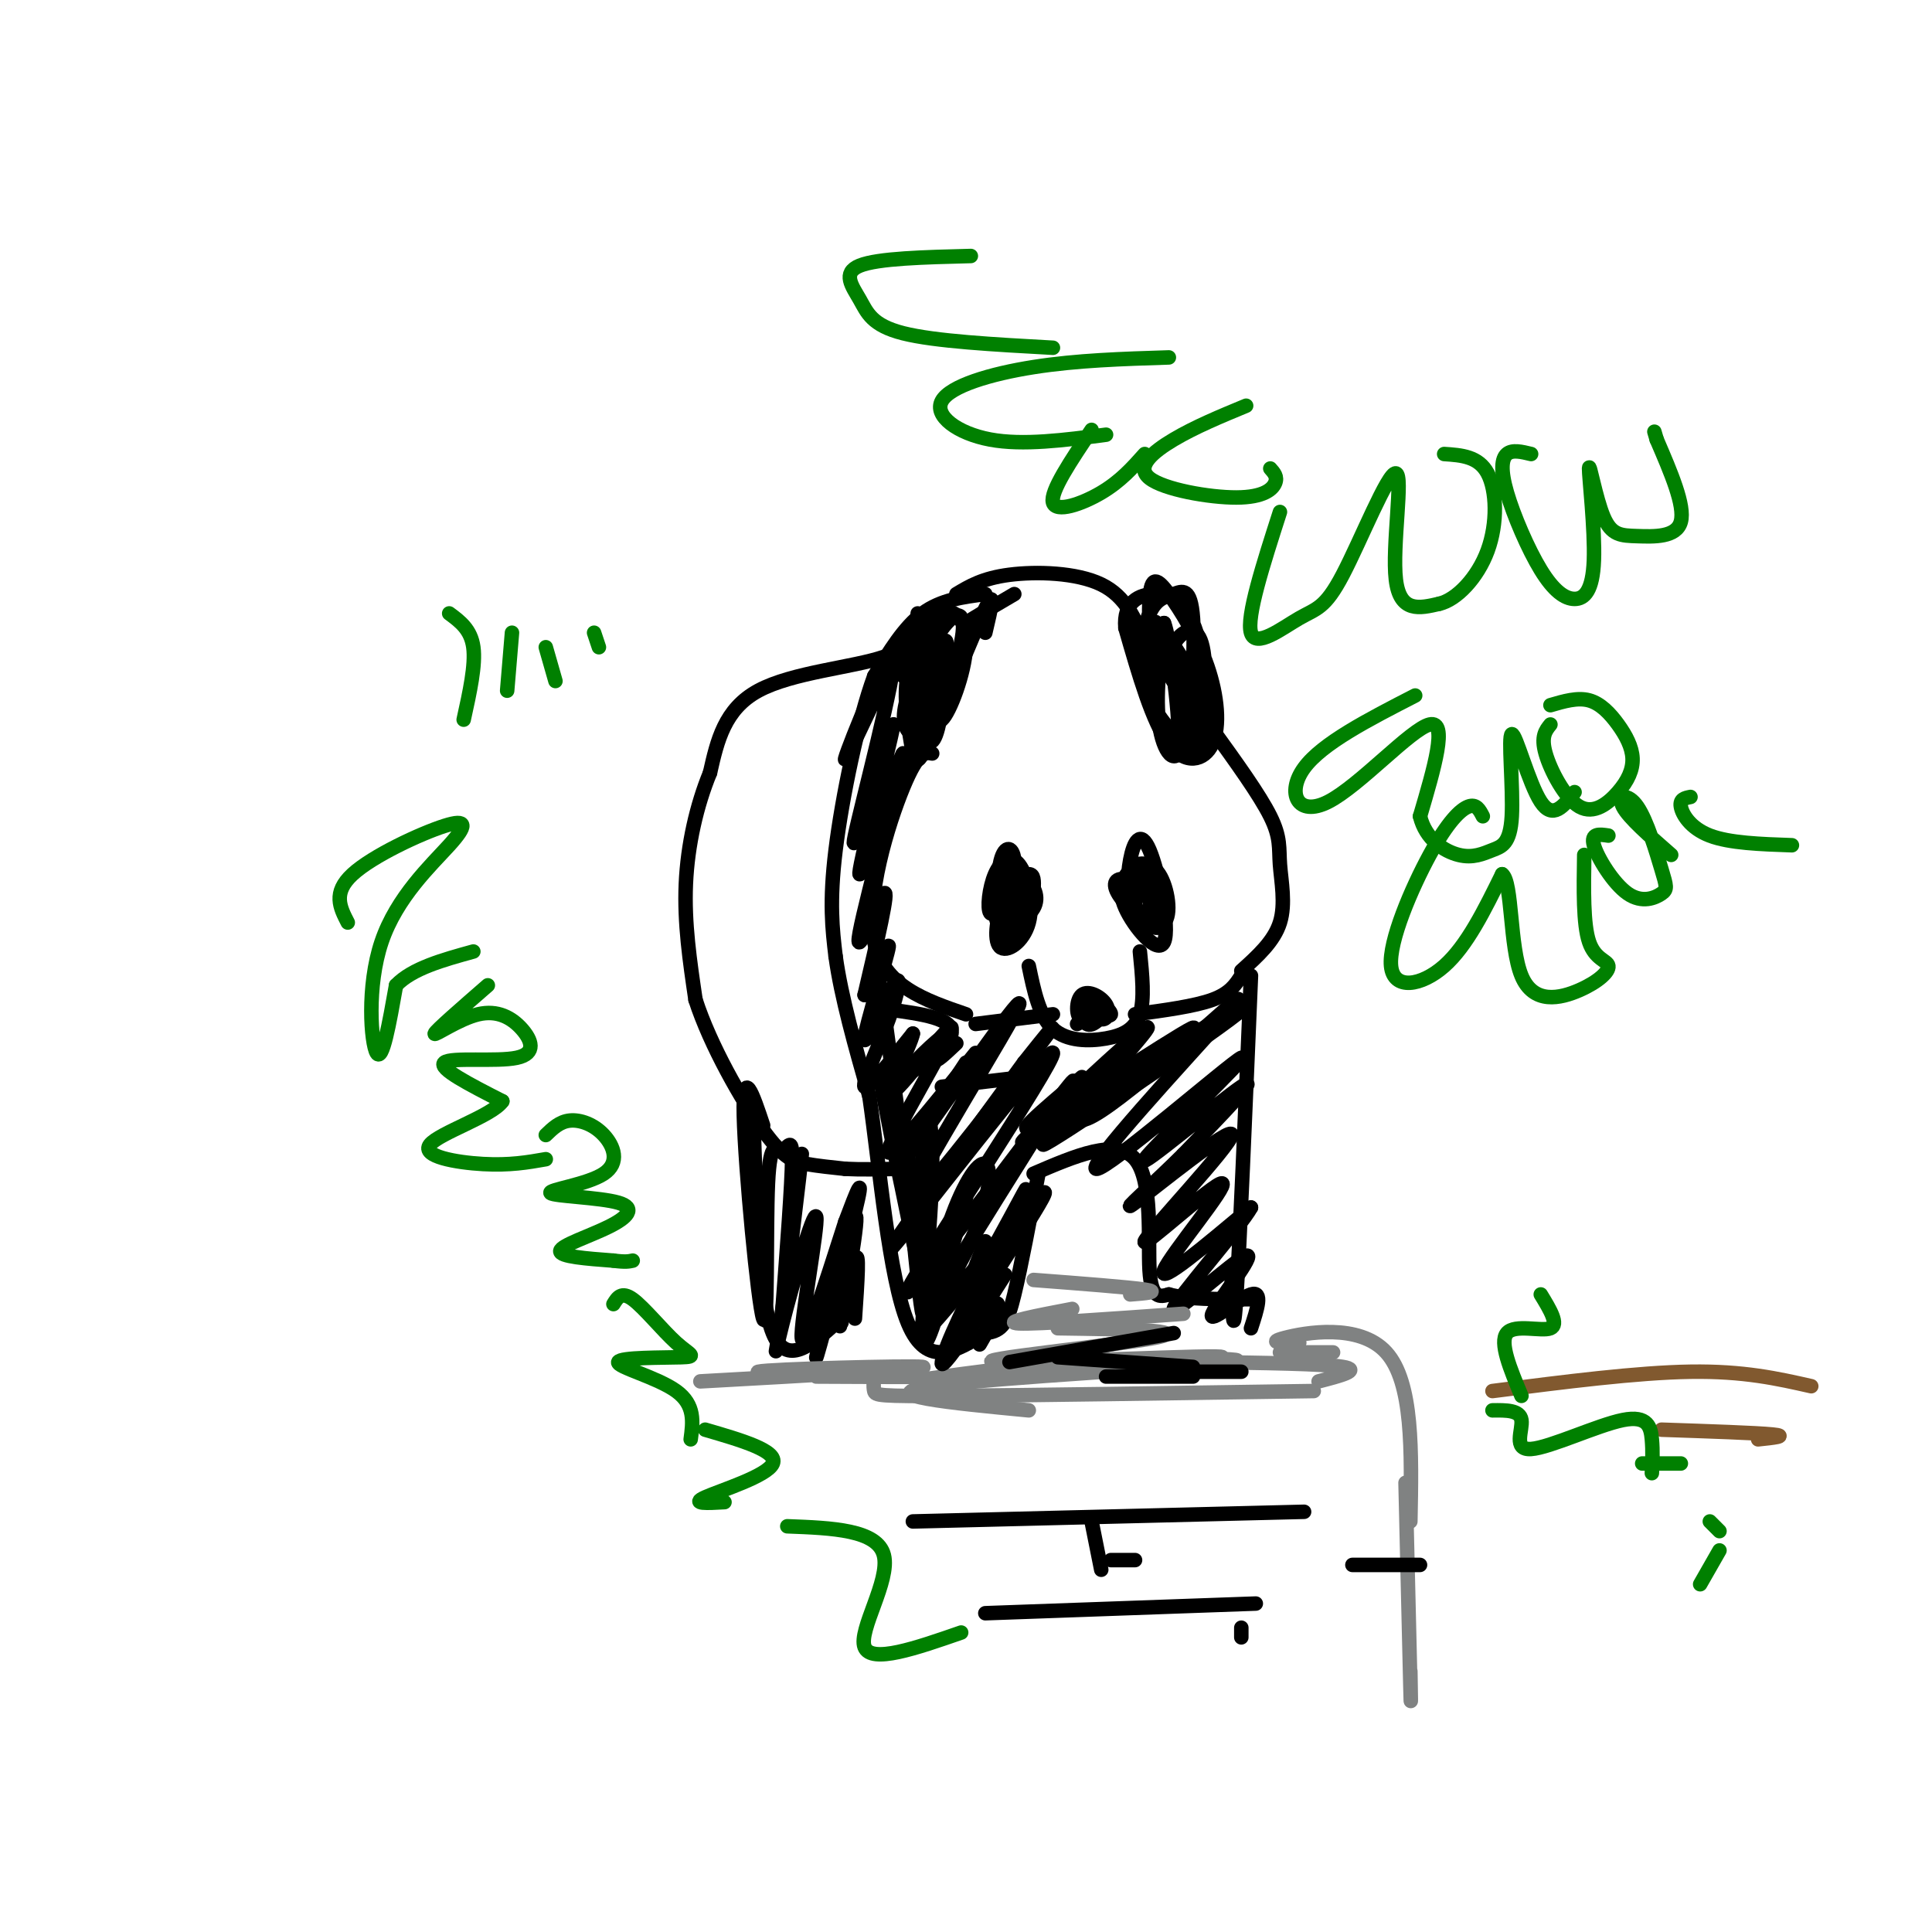 <svg viewBox='0 0 400 400' version='1.1' xmlns='http://www.w3.org/2000/svg' xmlns:xlink='http://www.w3.org/1999/xlink'><g fill='none' stroke='rgb(0,0,0)' stroke-width='3' stroke-linecap='round' stroke-linejoin='round'><path d='M189,156c-1.027,-5.748 -2.054,-11.496 -1,-17c1.054,-5.504 4.190,-10.764 7,-12c2.810,-1.236 5.295,1.552 5,7c-0.295,5.448 -3.370,13.557 -5,15c-1.630,1.443 -1.815,-3.778 -2,-9'/><path d='M193,140c0.627,-4.150 3.193,-10.027 3,-6c-0.193,4.027 -3.147,17.956 -5,22c-1.853,4.044 -2.605,-1.796 -2,-9c0.605,-7.204 2.565,-15.770 4,-16c1.435,-0.230 2.343,7.876 2,14c-0.343,6.124 -1.939,10.264 -3,8c-1.061,-2.264 -1.589,-10.933 -1,-15c0.589,-4.067 2.294,-3.534 4,-3'/><path d='M195,135c0.937,2.171 1.281,9.100 0,13c-1.281,3.900 -4.185,4.772 -6,4c-1.815,-0.772 -2.540,-3.189 -1,-8c1.540,-4.811 5.346,-12.016 8,-15c2.654,-2.984 4.155,-1.748 3,4c-1.155,5.748 -4.965,16.009 -4,14c0.965,-2.009 6.704,-16.288 9,-21c2.296,-4.712 1.148,0.144 0,5'/><path d='M241,139c0.715,-2.632 1.429,-5.264 3,-7c1.571,-1.736 3.998,-2.575 5,2c1.002,4.575 0.577,14.564 -1,18c-1.577,3.436 -4.308,0.317 -6,-1c-1.692,-1.317 -2.345,-0.834 -3,-6c-0.655,-5.166 -1.312,-15.980 -1,-21c0.312,-5.020 1.595,-4.246 4,-1c2.405,3.246 5.933,8.963 8,15c2.067,6.037 2.672,12.395 1,16c-1.672,3.605 -5.621,4.459 -9,0c-3.379,-4.459 -6.190,-14.229 -9,-24'/><path d='M233,130c-0.463,-5.410 2.879,-6.934 6,-7c3.121,-0.066 6.021,1.328 8,6c1.979,4.672 3.039,12.623 3,18c-0.039,5.377 -1.175,8.180 -4,7c-2.825,-1.180 -7.337,-6.341 -9,-12c-1.663,-5.659 -0.475,-11.815 1,-15c1.475,-3.185 3.238,-3.401 5,-4c1.762,-0.599 3.524,-1.583 4,5c0.476,6.583 -0.333,20.734 -2,26c-1.667,5.266 -4.190,1.647 -5,-4c-0.810,-5.647 0.095,-13.324 1,-21'/><path d='M241,129c1.076,2.341 3.265,18.694 3,24c-0.265,5.306 -2.984,-0.435 -5,-7c-2.016,-6.565 -3.330,-13.952 -1,-12c2.330,1.952 8.305,13.245 8,12c-0.305,-1.245 -6.890,-15.027 -7,-17c-0.110,-1.973 6.254,7.865 8,11c1.746,3.135 -1.127,-0.432 -4,-4'/><path d='M243,136c-1.067,-2.311 -1.733,-6.089 -2,-6c-0.267,0.089 -0.133,4.044 0,8'/><path d='M193,156c-1.444,-0.267 -2.889,-0.533 -6,7c-3.111,7.533 -7.889,22.867 -6,32c1.889,9.133 10.444,12.067 19,15'/><path d='M251,151c4.893,6.774 9.786,13.548 12,18c2.214,4.452 1.750,6.583 2,10c0.250,3.417 1.214,8.119 0,12c-1.214,3.881 -4.607,6.940 -8,10'/><path d='M213,200c1.077,5.196 2.155,10.393 5,13c2.845,2.607 7.458,2.625 11,2c3.542,-0.625 6.012,-1.893 7,-5c0.988,-3.107 0.494,-8.054 0,-13'/><path d='M223,212c2.400,-1.249 4.801,-2.498 5,-2c0.199,0.498 -1.803,2.744 -3,2c-1.197,-0.744 -1.589,-4.478 0,-5c1.589,-0.522 5.159,2.167 5,3c-0.159,0.833 -4.045,-0.191 -5,-1c-0.955,-0.809 1.023,-1.405 3,-2'/><path d='M228,207c-0.360,0.915 -2.759,4.204 -4,4c-1.241,-0.204 -1.322,-3.900 0,-5c1.322,-1.100 4.048,0.396 5,2c0.952,1.604 0.129,3.315 -1,3c-1.129,-0.315 -2.565,-2.658 -4,-5'/><path d='M209,185c-1.681,2.454 -3.363,4.908 -4,4c-0.637,-0.908 -0.231,-5.179 1,-8c1.231,-2.821 3.286,-4.191 5,-2c1.714,2.191 3.086,7.943 2,12c-1.086,4.057 -4.631,6.417 -6,5c-1.369,-1.417 -0.561,-6.612 1,-10c1.561,-3.388 3.875,-4.968 5,-5c1.125,-0.032 1.063,1.484 1,3'/><path d='M214,184c-0.554,2.437 -2.438,7.028 -4,9c-1.562,1.972 -2.800,1.323 -3,-2c-0.200,-3.323 0.638,-9.321 2,-11c1.362,-1.679 3.246,0.962 3,5c-0.246,4.038 -2.623,9.474 -4,8c-1.377,-1.474 -1.755,-9.858 -1,-14c0.755,-4.142 2.644,-4.040 3,-1c0.356,3.040 -0.822,9.020 -2,15'/><path d='M208,193c-1.067,0.769 -2.733,-4.808 -2,-8c0.733,-3.192 3.867,-4.000 6,-3c2.133,1.000 3.267,3.808 2,6c-1.267,2.192 -4.933,3.769 -6,3c-1.067,-0.769 0.467,-3.885 2,-7'/><path d='M235,183c1.296,-0.894 2.592,-1.787 4,0c1.408,1.787 2.929,6.255 2,8c-0.929,1.745 -4.307,0.769 -6,-2c-1.693,-2.769 -1.699,-7.330 -1,-11c0.699,-3.670 2.105,-6.448 4,-2c1.895,4.448 4.279,16.120 3,19c-1.279,2.880 -6.223,-3.034 -8,-7c-1.777,-3.966 -0.389,-5.983 1,-8'/><path d='M234,180c1.336,-1.659 4.177,-1.807 6,1c1.823,2.807 2.627,8.569 1,10c-1.627,1.431 -5.687,-1.469 -8,-4c-2.313,-2.531 -2.879,-4.692 -1,-5c1.879,-0.308 6.205,1.237 8,4c1.795,2.763 1.060,6.744 -1,6c-2.060,-0.744 -5.446,-6.213 -6,-9c-0.554,-2.787 1.723,-2.894 4,-3'/><path d='M237,180c1.559,1.472 3.457,6.652 3,9c-0.457,2.348 -3.270,1.863 -5,0c-1.730,-1.863 -2.376,-5.105 -2,-7c0.376,-1.895 1.774,-2.443 3,-1c1.226,1.443 2.279,4.878 2,7c-0.279,2.122 -1.889,2.929 -3,1c-1.111,-1.929 -1.722,-6.596 -1,-8c0.722,-1.404 2.778,0.456 3,2c0.222,1.544 -1.389,2.772 -3,4'/><path d='M234,187c-0.511,-0.711 -0.289,-4.489 0,-5c0.289,-0.511 0.644,2.244 1,5'/><path d='M202,212c0.000,0.000 16.000,-2.000 16,-2'/><path d='M235,210c6.167,-0.833 12.333,-1.667 16,-3c3.667,-1.333 4.833,-3.167 6,-5'/><path d='M198,123c2.733,-1.644 5.467,-3.289 11,-4c5.533,-0.711 13.867,-0.489 19,2c5.133,2.489 7.067,7.244 9,12'/><path d='M210,123c-4.417,2.583 -8.833,5.167 -10,6c-1.167,0.833 0.917,-0.083 3,-1'/><path d='M204,123c-4.583,0.583 -9.167,1.167 -13,4c-3.833,2.833 -6.917,7.917 -10,13'/><path d='M181,140c-3.333,9.044 -6.667,25.156 -8,36c-1.333,10.844 -0.667,16.422 0,22'/><path d='M173,198c1.167,8.500 4.083,18.750 7,29'/><path d='M180,227c2.156,14.867 4.044,37.533 8,47c3.956,9.467 9.978,5.733 16,2'/><path d='M204,276c3.600,-0.356 4.600,-2.244 6,-8c1.400,-5.756 3.200,-15.378 5,-25'/><path d='M214,243c8.622,-3.711 17.244,-7.422 21,-3c3.756,4.422 2.644,16.978 3,23c0.356,6.022 2.178,5.511 4,5'/><path d='M242,268c3.500,1.000 10.250,1.000 17,1'/><path d='M259,202c-1.167,27.750 -2.333,55.500 -3,66c-0.667,10.500 -0.833,3.750 -1,-3'/><path d='M187,140c0.667,-4.501 1.333,-9.002 -2,-3c-3.333,6.002 -10.667,22.506 -10,20c0.667,-2.506 9.333,-24.021 10,-21c0.667,3.021 -6.667,30.577 -8,37c-1.333,6.423 3.333,-8.289 8,-23'/><path d='M185,150c-1.065,5.633 -7.727,31.217 -7,31c0.727,-0.217 8.844,-26.233 9,-25c0.156,1.233 -7.650,29.717 -9,37c-1.350,7.283 3.757,-6.633 5,-8c1.243,-1.367 -1.379,9.817 -4,21'/><path d='M179,206c0.911,-0.360 5.189,-11.760 5,-10c-0.189,1.760 -4.843,16.682 -5,19c-0.157,2.318 4.185,-7.966 6,-11c1.815,-3.034 1.104,1.183 -1,7c-2.104,5.817 -5.601,13.233 -5,14c0.601,0.767 5.301,-5.117 10,-11'/><path d='M189,214c-0.351,2.266 -6.228,13.432 -4,12c2.228,-1.432 12.561,-15.463 12,-13c-0.561,2.463 -12.018,21.418 -13,25c-0.982,3.582 8.509,-8.209 18,-20'/><path d='M200,220c-8.584,13.033 -17.167,26.067 -12,19c5.167,-7.067 24.086,-34.234 23,-31c-1.086,3.234 -22.177,36.871 -23,41c-0.823,4.129 18.622,-21.249 26,-31c7.378,-9.751 2.689,-3.876 -2,2'/><path d='M212,220c-9.046,12.308 -30.662,42.077 -27,38c3.662,-4.077 32.600,-42.000 33,-40c0.400,2.000 -27.738,43.923 -30,49c-2.262,5.077 21.354,-26.692 30,-38c8.646,-11.308 2.323,-2.154 -4,7'/><path d='M214,236c-7.944,12.678 -25.804,40.872 -24,41c1.804,0.128 23.271,-27.811 26,-30c2.729,-2.189 -13.279,21.372 -17,28c-3.721,6.628 4.844,-3.677 7,-5c2.156,-1.323 -2.098,6.336 -3,8c-0.902,1.664 1.549,-2.668 4,-7'/><path d='M224,223c-8.199,6.925 -16.399,13.850 -8,9c8.399,-4.850 33.396,-21.475 31,-19c-2.396,2.475 -32.183,24.051 -31,24c1.183,-0.051 33.338,-21.729 40,-27c6.662,-5.271 -12.169,5.864 -31,17'/><path d='M225,227c-9.140,5.978 -16.491,12.422 -12,8c4.491,-4.422 20.822,-19.711 24,-22c3.178,-2.289 -6.798,8.422 -11,14c-4.202,5.578 -2.629,6.022 2,3c4.629,-3.022 12.315,-9.511 20,-16'/><path d='M248,214c6.405,-5.522 12.417,-11.326 5,-3c-7.417,8.326 -28.264,30.784 -26,31c2.264,0.216 27.638,-21.808 30,-23c2.362,-1.192 -18.287,18.448 -20,21c-1.713,2.552 15.511,-11.985 20,-15c4.489,-3.015 -3.755,5.493 -12,14'/><path d='M245,239c-5.715,5.714 -14.004,12.999 -10,10c4.004,-2.999 20.299,-16.281 20,-14c-0.299,2.281 -17.194,20.127 -18,22c-0.806,1.873 14.475,-12.226 16,-12c1.525,0.226 -10.707,14.779 -12,18c-1.293,3.221 8.354,-4.889 18,-13'/><path d='M259,250c-1.897,3.631 -15.641,19.208 -16,21c-0.359,1.792 12.667,-10.200 15,-11c2.333,-0.800 -6.026,9.592 -7,12c-0.974,2.408 5.436,-3.169 8,-4c2.564,-0.831 1.282,3.085 0,7'/><path d='M190,127c-0.289,3.400 -0.578,6.800 -7,9c-6.422,2.200 -18.978,3.200 -26,7c-7.022,3.800 -8.511,10.400 -10,17'/><path d='M147,160c-2.756,6.689 -4.644,14.911 -5,23c-0.356,8.089 0.822,16.044 2,24'/><path d='M144,207c3.036,9.417 9.625,20.958 14,27c4.375,6.042 6.536,6.583 9,7c2.464,0.417 5.232,0.708 8,1'/><path d='M175,242c3.167,0.167 7.083,0.083 11,0'/><path d='M156,232c0.583,18.500 1.167,37.000 4,44c2.833,7.000 7.917,2.500 13,-2'/><path d='M173,274c2.167,-0.333 1.083,-0.167 0,0'/><path d='M158,233c-2.132,-6.403 -4.265,-12.807 -4,-2c0.265,10.807 2.927,38.824 4,42c1.073,3.176 0.556,-18.489 1,-28c0.444,-9.511 1.850,-6.868 3,-7c1.150,-0.132 2.043,-3.038 2,2c-0.043,5.038 -1.021,18.019 -2,31'/><path d='M162,271c0.803,-4.216 3.812,-30.255 4,-32c0.188,-1.745 -2.444,20.803 -4,32c-1.556,11.197 -2.036,11.042 0,3c2.036,-8.042 6.587,-23.973 7,-22c0.413,1.973 -3.310,21.849 -3,25c0.310,3.151 4.655,-10.425 9,-24'/><path d='M175,253c2.477,-6.571 4.171,-11.000 2,-2c-2.171,9.000 -8.206,31.428 -8,30c0.206,-1.428 6.653,-26.713 8,-29c1.347,-2.287 -2.407,18.423 -3,22c-0.593,3.577 1.973,-9.978 3,-13c1.027,-3.022 0.513,4.489 0,12'/></g>
<g fill='none' stroke='rgb(128,130,130)' stroke-width='3' stroke-linecap='round' stroke-linejoin='round'><path d='M181,284c-0.111,1.556 -0.222,3.111 0,4c0.222,0.889 0.778,1.111 16,1c15.222,-0.111 45.111,-0.556 75,-1'/><path d='M249,282c12.500,0.167 25.000,0.333 29,1c4.000,0.667 -0.500,1.833 -5,3'/><path d='M265,280c0.000,0.000 11.000,0.000 11,0'/><path d='M269,278c-3.489,0.022 -6.978,0.044 -3,-1c3.978,-1.044 15.422,-3.156 21,3c5.578,6.156 5.289,20.578 5,35'/><path d='M291,307c0.417,17.750 0.833,35.500 1,42c0.167,6.500 0.083,1.750 0,-3'/><path d='M214,265c9.833,0.750 19.667,1.500 23,2c3.333,0.500 0.167,0.750 -3,1'/><path d='M222,271c-7.417,1.417 -14.833,2.833 -11,3c3.833,0.167 18.917,-0.917 34,-2'/><path d='M219,275c14.124,0.203 28.249,0.405 20,2c-8.249,1.595 -38.871,4.582 -33,5c5.871,0.418 48.234,-1.734 47,-1c-1.234,0.734 -46.067,4.352 -59,5c-12.933,0.648 6.033,-1.676 25,-4'/><path d='M219,282c15.940,-0.857 43.292,-1.000 36,0c-7.292,1.000 -49.226,3.143 -62,5c-12.774,1.857 3.613,3.429 20,5'/><path d='M169,285c12.286,0.065 24.571,0.131 18,0c-6.571,-0.131 -32.000,-0.458 -30,-1c2.000,-0.542 31.429,-1.298 34,-1c2.571,0.298 -21.714,1.649 -46,3'/></g>
<g fill='none' stroke='rgb(0,128,0)' stroke-width='3' stroke-linecap='round' stroke-linejoin='round'><path d='M72,191c-1.589,-3.080 -3.178,-6.160 1,-10c4.178,-3.840 14.122,-8.441 19,-10c4.878,-1.559 4.689,-0.078 1,4c-3.689,4.078 -10.878,10.752 -14,20c-3.122,9.248 -2.178,21.071 -1,23c1.178,1.929 2.589,-6.035 4,-14'/><path d='M82,204c3.333,-3.500 9.667,-5.250 16,-7'/><path d='M101,204c-5.424,4.721 -10.849,9.441 -11,10c-0.151,0.559 4.971,-3.044 9,-4c4.029,-0.956 6.967,0.733 9,3c2.033,2.267 3.163,5.110 -1,6c-4.163,0.890 -13.618,-0.174 -15,1c-1.382,1.174 5.309,4.587 12,8'/><path d='M104,228c-2.036,3.024 -13.125,6.583 -15,9c-1.875,2.417 5.464,3.690 11,4c5.536,0.310 9.268,-0.345 13,-1'/><path d='M113,235c1.440,-1.395 2.879,-2.791 5,-3c2.121,-0.209 4.922,0.767 7,3c2.078,2.233 3.433,5.722 0,8c-3.433,2.278 -11.655,3.345 -11,4c0.655,0.655 10.186,0.897 14,2c3.814,1.103 1.912,3.066 -2,5c-3.912,1.934 -9.832,3.838 -10,5c-0.168,1.162 5.416,1.581 11,2'/><path d='M127,261c2.500,0.333 3.250,0.167 4,0'/><path d='M127,270c0.832,-1.350 1.663,-2.701 4,-1c2.337,1.701 6.179,6.453 9,9c2.821,2.547 4.622,2.889 1,3c-3.622,0.111 -12.668,-0.009 -13,1c-0.332,1.009 8.048,3.145 12,6c3.952,2.855 3.476,6.427 3,10'/><path d='M146,296c7.556,2.200 15.111,4.400 14,7c-1.111,2.600 -10.889,5.600 -14,7c-3.111,1.400 0.444,1.200 4,1'/><path d='M163,316c9.333,0.356 18.667,0.711 20,6c1.333,5.289 -5.333,15.511 -4,19c1.333,3.489 10.667,0.244 20,-3'/><path d='M307,169c-0.673,-1.311 -1.346,-2.622 -3,-2c-1.654,0.622 -4.289,3.177 -8,10c-3.711,6.823 -8.499,17.914 -8,23c0.499,5.086 6.285,4.167 11,0c4.715,-4.167 8.357,-11.584 12,-19'/><path d='M311,181c2.148,1.560 1.518,14.959 4,21c2.482,6.041 8.078,4.722 12,3c3.922,-1.722 6.171,-3.848 6,-5c-0.171,-1.152 -2.763,-1.329 -4,-5c-1.237,-3.671 -1.118,-10.835 -1,-18'/><path d='M333,173c-1.856,-0.274 -3.713,-0.547 -3,2c0.713,2.547 3.994,7.916 7,10c3.006,2.084 5.736,0.884 7,0c1.264,-0.884 1.060,-1.454 0,-5c-1.060,-3.546 -2.978,-10.070 -5,-13c-2.022,-2.930 -4.149,-2.266 -3,0c1.149,2.266 5.575,6.133 10,10'/><path d='M350,165c-1.133,0.222 -2.267,0.444 -2,2c0.267,1.556 1.933,4.444 6,6c4.067,1.556 10.533,1.778 17,2'/><path d='M293,144c-9.649,4.958 -19.298,9.917 -23,15c-3.702,5.083 -1.458,10.292 5,7c6.458,-3.292 17.131,-15.083 21,-16c3.869,-0.917 0.935,9.042 -2,19'/><path d='M294,169c1.148,4.789 5.018,7.260 8,8c2.982,0.740 5.075,-0.252 7,-1c1.925,-0.748 3.681,-1.252 4,-7c0.319,-5.748 -0.799,-16.740 0,-17c0.799,-0.260 3.514,10.211 6,14c2.486,3.789 4.743,0.894 7,-2'/><path d='M321,150c-1.001,1.244 -2.002,2.488 -1,6c1.002,3.512 4.007,9.293 7,11c2.993,1.707 5.973,-0.662 8,-3c2.027,-2.338 3.100,-4.647 3,-7c-0.100,-2.353 -1.373,-4.749 -3,-7c-1.627,-2.251 -3.608,-4.357 -6,-5c-2.392,-0.643 -5.196,0.179 -8,1'/><path d='M265,106c-3.488,10.848 -6.977,21.697 -6,25c0.977,3.303 6.419,-0.938 10,-3c3.581,-2.062 5.300,-1.944 9,-9c3.700,-7.056 9.381,-21.284 11,-21c1.619,0.284 -0.823,15.081 0,22c0.823,6.919 4.912,5.959 9,5'/><path d='M298,125c3.548,-0.810 7.917,-5.333 10,-11c2.083,-5.667 1.881,-12.476 0,-16c-1.881,-3.524 -5.440,-3.762 -9,-4'/><path d='M258,84c-5.293,2.193 -10.587,4.386 -15,7c-4.413,2.614 -7.946,5.649 -5,8c2.946,2.351 12.370,4.018 18,4c5.630,-0.018 7.466,-1.719 8,-3c0.534,-1.281 -0.233,-2.140 -1,-3'/><path d='M242,74c-9.530,0.298 -19.060,0.595 -28,2c-8.940,1.405 -17.292,3.917 -19,7c-1.708,3.083 3.226,6.738 10,8c6.774,1.262 15.387,0.131 24,-1'/><path d='M226,89c-4.289,6.378 -8.578,12.756 -8,15c0.578,2.244 6.022,0.356 10,-2c3.978,-2.356 6.489,-5.178 9,-8'/><path d='M201,53c-9.637,0.244 -19.274,0.488 -23,2c-3.726,1.512 -1.542,4.292 0,7c1.542,2.708 2.440,5.345 9,7c6.560,1.655 18.780,2.327 31,3'/><path d='M317,94c-1.948,-0.474 -3.896,-0.948 -5,0c-1.104,0.948 -1.363,3.319 0,8c1.363,4.681 4.348,11.671 7,16c2.652,4.329 4.972,5.997 7,6c2.028,0.003 3.764,-1.658 4,-8c0.236,-6.342 -1.028,-17.365 -1,-19c0.028,-1.635 1.348,6.118 3,10c1.652,3.882 3.637,3.891 7,4c3.363,0.109 8.104,0.317 9,-3c0.896,-3.317 -2.052,-10.158 -5,-17'/><path d='M343,91c-0.833,-2.833 -0.417,-1.417 0,0'/></g>
<g fill='none' stroke='rgb(129,89,47)' stroke-width='3' stroke-linecap='round' stroke-linejoin='round'><path d='M309,288c15.000,-1.917 30.000,-3.833 41,-4c11.000,-0.167 18.000,1.417 25,3'/><path d='M344,296c9.833,0.333 19.667,0.667 23,1c3.333,0.333 0.167,0.667 -3,1'/></g>
<g fill='none' stroke='rgb(0,128,0)' stroke-width='3' stroke-linecap='round' stroke-linejoin='round'><path d='M319,268c1.911,3.133 3.822,6.267 2,7c-1.822,0.733 -7.378,-0.933 -9,1c-1.622,1.933 0.689,7.467 3,13'/><path d='M309,292c2.837,-0.037 5.675,-0.073 6,2c0.325,2.073 -1.861,6.257 2,6c3.861,-0.257 13.770,-4.954 19,-6c5.230,-1.046 5.780,1.558 6,4c0.220,2.442 0.110,4.721 0,7'/><path d='M340,303c0.000,0.000 8.000,0.000 8,0'/><path d='M354,315c0.000,0.000 2.000,2.000 2,2'/><path d='M356,321c0.000,0.000 -4.000,7.000 -4,7'/><path d='M93,127c2.250,1.667 4.500,3.333 5,7c0.500,3.667 -0.750,9.333 -2,15'/><path d='M106,131c0.000,0.000 -1.000,12.000 -1,12'/><path d='M113,134c0.000,0.000 2.000,7.000 2,7'/><path d='M123,131c0.000,0.000 1.000,3.000 1,3'/></g>
<g fill='none' stroke='rgb(0,0,0)' stroke-width='3' stroke-linecap='round' stroke-linejoin='round'><path d='M209,282c0.000,0.000 34.000,-6.000 34,-6'/><path d='M219,281c0.000,0.000 28.000,2.000 28,2'/><path d='M229,285c0.000,0.000 18.000,0.000 18,0'/><path d='M237,284c0.000,0.000 20.000,0.000 20,0'/><path d='M189,315c0.000,0.000 81.000,-2.000 81,-2'/><path d='M226,315c0.000,0.000 2.000,10.000 2,10'/><path d='M230,323c0.000,0.000 5.000,0.000 5,0'/><path d='M280,324c0.000,0.000 14.000,0.000 14,0'/><path d='M204,334c0.000,0.000 56.000,-2.000 56,-2'/><path d='M257,337c0.000,0.000 0.000,2.000 0,2'/><path d='M183,209c3.048,22.363 6.095,44.726 5,42c-1.095,-2.726 -6.333,-30.542 -6,-29c0.333,1.542 6.238,32.440 8,39c1.762,6.560 -0.619,-11.220 -3,-29'/><path d='M187,232c0.488,6.616 3.208,37.657 4,40c0.792,2.343 -0.344,-24.011 0,-35c0.344,-10.989 2.170,-6.612 2,5c-0.170,11.612 -2.334,30.461 -2,35c0.334,4.539 3.167,-5.230 6,-15'/><path d='M200,248c-4.134,14.780 -8.267,29.559 -9,30c-0.733,0.441 1.935,-13.457 5,-23c3.065,-9.543 6.526,-14.731 8,-14c1.474,0.731 0.962,7.382 -3,16c-3.962,8.618 -11.374,19.205 -9,17c2.374,-2.205 14.536,-17.201 18,-21c3.464,-3.799 -1.768,3.601 -7,11'/><path d='M203,264c-3.694,7.051 -9.429,19.180 -7,17c2.429,-2.180 13.021,-18.667 12,-17c-1.021,1.667 -13.655,21.488 -13,18c0.655,-3.488 14.599,-30.285 17,-35c2.401,-4.715 -6.743,12.653 -10,18c-3.257,5.347 -0.629,-1.326 2,-8'/><path d='M184,209c6.778,0.920 13.557,1.841 13,5c-0.557,3.159 -8.448,8.558 -9,8c-0.552,-0.558 6.236,-7.073 8,-8c1.764,-0.927 -1.496,3.735 -2,5c-0.504,1.265 1.748,-0.868 4,-3'/><path d='M195,225c0.000,0.000 17.000,-2.000 17,-2'/></g>
</svg>